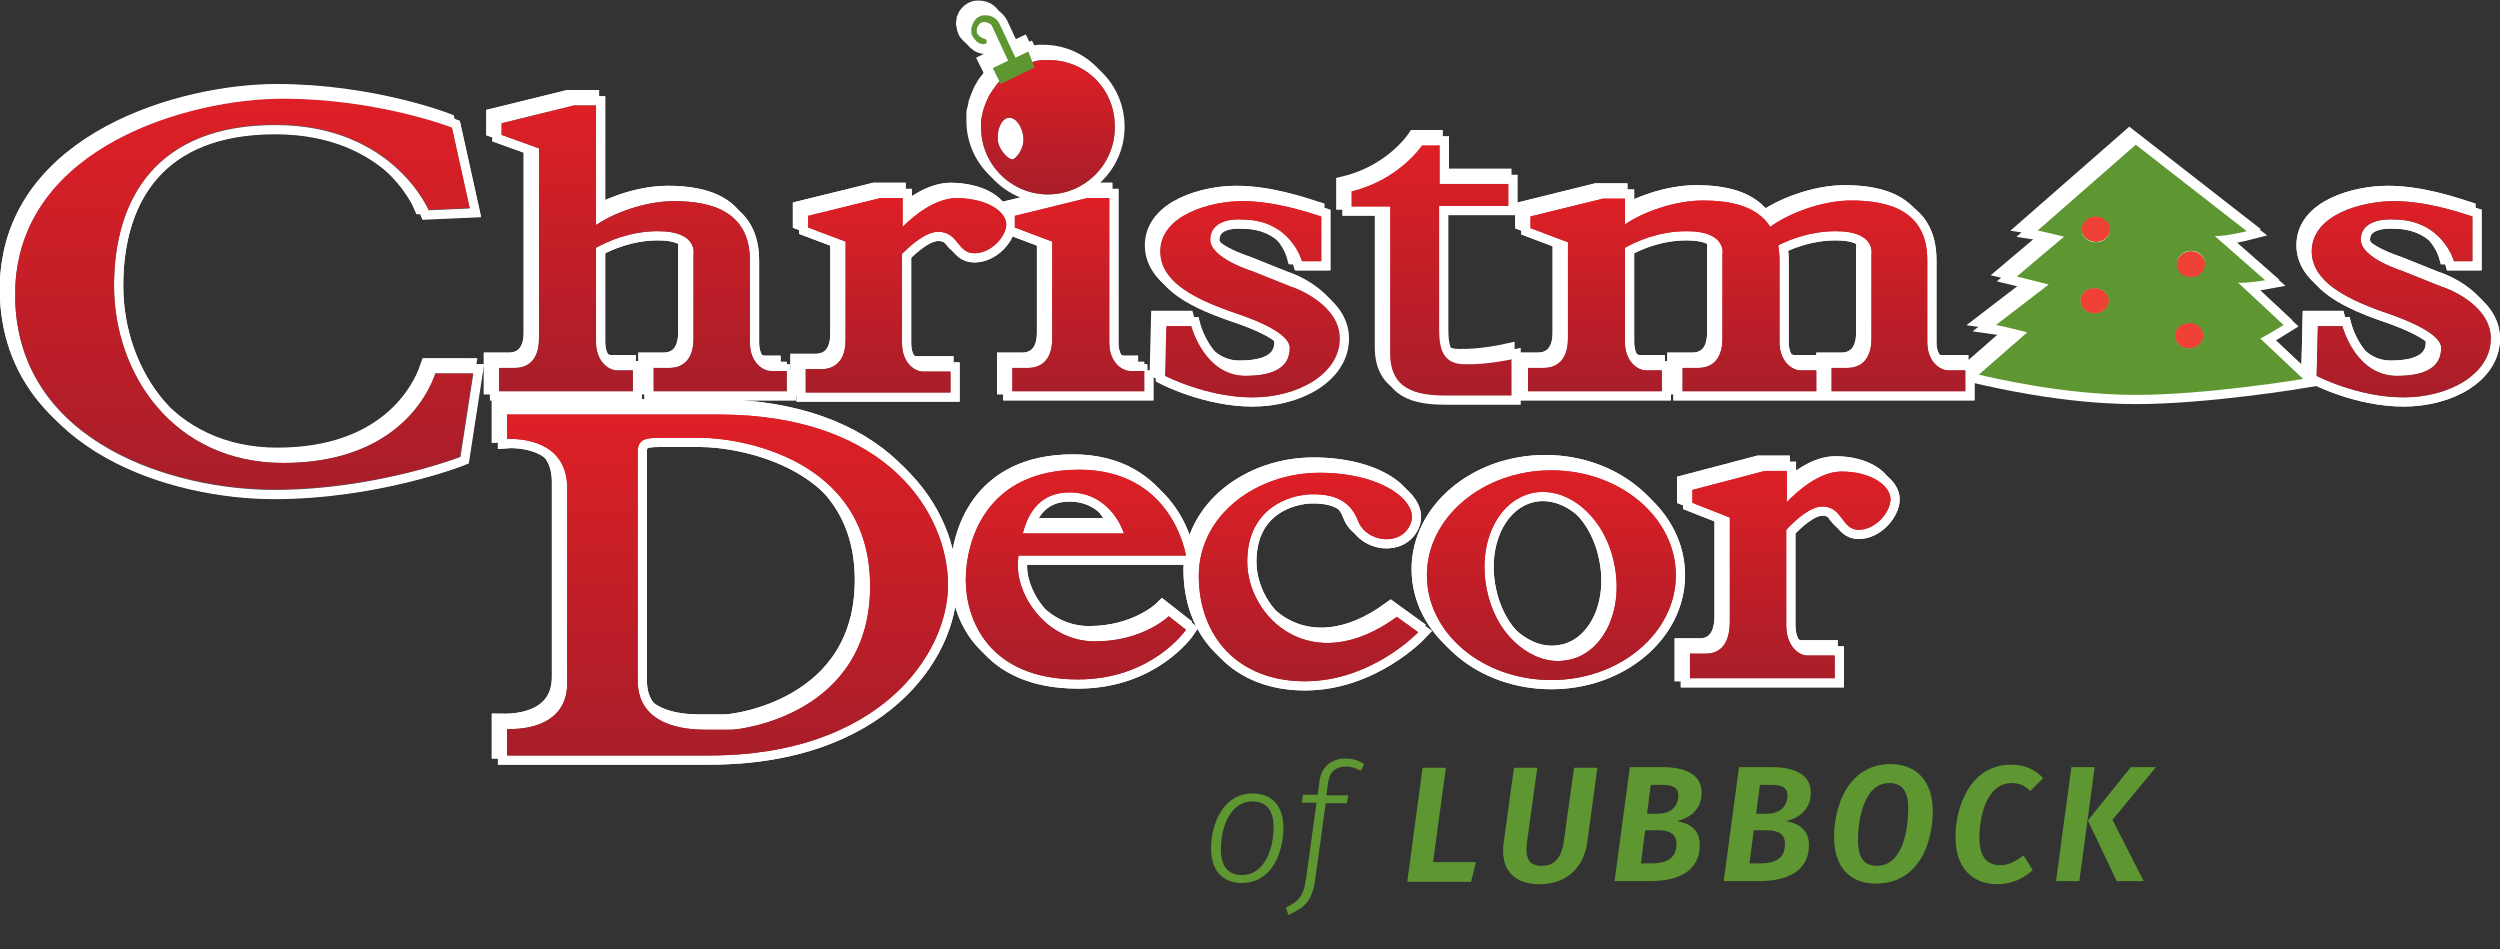 <?xml version="1.0" encoding="utf-8"?>
<!-- Generator: Adobe Illustrator 26.5.0, SVG Export Plug-In . SVG Version: 6.00 Build 0)  -->
<svg version="1.1" id="Layer_1" xmlns="http://www.w3.org/2000/svg" xmlns:xlink="http://www.w3.org/1999/xlink" x="0px" y="0px"
	 viewBox="0 0 407.7 154.8" style="enable-background:new 0 0 407.7 154.8;" xml:space="preserve">
<rect x="0" y="0" width="407.7" height="154.8" fill="#333333" stroke="none"/>
<style type="text/css">
	.st0{fill:#FFFFFF;stroke:#FFFFFF;stroke-width:3;}
	.st1{fill:#EF4135;}
	.st2{fill:#58595B;}
	.st3{fill:url(#SVGID_1_);}
	.st4{fill:url(#SVGID_00000049941171293137665720000012632199255385544126_);}
	.st5{fill:url(#SVGID_00000078754713274738973280000016917185747384151459_);}
	.st6{fill:url(#SVGID_00000075162041625646344320000005758115378799212949_);}
	.st7{fill:url(#SVGID_00000049218093301811237570000016177894660336623533_);}
	.st8{fill:url(#SVGID_00000116936751125584448560000012090068475413242772_);}
	.st9{fill:url(#SVGID_00000006667421966274073120000016332502515452350392_);}
	.st10{fill:url(#SVGID_00000005260136106540160370000016822369211446956461_);}
	.st11{fill:url(#SVGID_00000176007514735019898920000016380173750982775689_);}
	.st12{fill:url(#SVGID_00000039114392537027754760000017906621151617143482_);}
	.st13{fill:url(#SVGID_00000177471983578880495730000005785342009398413196_);}
	.st14{fill:url(#SVGID_00000042733008512302652350000000324722113612632767_);}
	.st15{fill:url(#SVGID_00000008111735218010023620000009264502341942610307_);}
	.st16{fill:url(#SVGID_00000101816188676317671210000006078189953110822288_);}
	.st17{fill:url(#SVGID_00000163030676317090946950000011056464860523758983_);}
	.st18{fill:url(#SVGID_00000062912021699125600310000012036846318103022745_);}
	.st19{fill:url(#SVGID_00000178168297312986218750000010969105654689875631_);}
	.st20{fill:url(#SVGID_00000093899878170339138020000012975188972306633392_);}
	.st21{fill:url(#SVGID_00000024695482597144826900000012289927832395757470_);}
	.st22{fill:url(#SVGID_00000029044920566641748720000005567104706838506910_);}
	.st23{fill:url(#SVGID_00000083067141591016686090000000746301025283082390_);}
	.st24{fill:url(#SVGID_00000004533217849482172360000010446965762769728703_);}
	.st25{fill:#5E9732;}
	.st26{fill:url(#SVGID_00000169517125570595909190000006667621906379520175_);}
</style>
<g>
	<g>
		<path class="st0" d="M343.9,49c0,1.1-1,2.1-2.3,2.1c-1.3,0-2.3-0.9-2.3-2.1c0-1.1,1-2,2.3-2C342.8,47,343.9,47.9,343.9,49z"/>
		<path class="st0" d="M344.1,37.4c0,1.1-1,2-2.3,2c-1.3,0-2.3-0.9-2.3-2c0-1.1,1-2.1,2.3-2.1C343.1,35.4,344.1,36.3,344.1,37.4z"/>
		<path class="st0" d="M359.3,54.7c0,1.1-1,2.1-2.3,2.1c-1.3,0-2.3-0.9-2.3-2.1c0-1.1,1-2,2.3-2C358.3,52.6,359.3,53.6,359.3,54.7z"
			/>
		<path class="st0" d="M355,43.1c0-1.1,1-2.1,2.3-2.1c1.3,0,2.3,0.9,2.3,2.1c0,1.1-1,2.1-2.3,2.1C356,45.1,355,44.2,355,43.1z"/>
		<path class="st0" d="M406.2,55.2c0,5.8-6.8,9.6-14.2,9.6c-7.5,0-14.2-3.5-14.2-3.5l0.2-8.1h4c0,0,2.1,8.1,8.9,8.1
			c6.8,0,7.2-3.1,7.2-4.6c0-1.5-2.5-3.3-7.6-5.2c-5.2-1.8-13.5-4.6-13.5-10.5c0-6,8.2-8.2,13.4-8.2c5.3,0,10.6,1.8,12.8,2.5v7.3h-3
			c0,0-1.9-6.8-9.8-6.8c0,0-5.4-0.5-5.4,3.3c0,3,6.8,5.1,6.8,5.1l6.5,2.6C398.3,46.7,406.2,49.4,406.2,55.2z"/>
		<path class="st0" d="M392,64.8c-7.5,0-14.2-3.5-14.2-3.5l0.2-8.1h4c0,0,2.1,8.1,8.9,8.1c6.8,0,7.2-3.1,7.2-4.6
			c0-1.5-2.5-3.3-7.6-5.2c-5.2-1.8-13.5-4.6-13.5-10.5c0-6,8.2-8.2,13.4-8.2c5.3,0,10.6,1.8,12.8,2.5v7.3h-3c0,0-1.9-6.8-9.8-6.8
			c0,0-5.4-0.5-5.4,3.3c0,3,6.8,5.1,6.8,5.1l6.5,2.6c0,0,7.9,2.6,7.9,8.4C406.2,61,399.4,64.8,392,64.8L392,64.8z"/>
		<path class="st0" d="M77.2,60.9l-2.1,13.6c0,0-13.8,5.4-30.4,5.4c-16.3,0-41.1-7.5-42.2-30.3v-2.9c1.1-22.8,28.4-30.5,43.6-30.5
			c15.5,0,27.6,4.7,27.6,4.7l2.9,13.1l-6.7,0.3c0,0-5.8-13.9-25-13.9S18.6,32.2,18.6,46.6c0,14.4,9.7,28.9,27.6,28.9
			c17.9,0,23.5-10.7,24.8-14.6H77.2z"/>
		<path class="st0" d="M44.7,79.8c-16.3,0-41.1-7.5-42.2-30.3v-2.9c1.1-22.8,28.4-30.5,43.6-30.5c15.5,0,27.6,4.7,27.6,4.7l2.9,13.1
			l-6.7,0.3c0,0-5.8-13.9-25-13.9S18.6,32.2,18.6,46.6c0,14.4,9.7,28.9,27.6,28.9c17.9,0,23.5-10.7,24.8-14.6h6.1l-2.1,13.6
			C75.1,74.5,61.3,79.8,44.7,79.8L44.7,79.8z"/>
		<path class="st0" d="M128.3,60.4v3.4h-21.7v-3.8h2.6c1.7,0,3.9-0.9,3.9-4.8V41.5c0,0,0.8-3.8-5.8-3.8c-4.6,0-8.3,1.7-10.1,2.7
			v15.4c0,3.2,2.1,4.6,3.4,4.6h2.6v3.4H81.4v-3.8h2.6c1.7,0,3.9-0.9,3.9-4.8v-31L81.8,22v-1.9l11.8-2.9h3.6v19.5
			c2.9-2,8.1-3.9,12.7-3.9c6,0,12.4,1.6,12.4,9.7v13.4c0,3.2,2.1,4.6,3.4,4.6H128.3z"/>
		<path class="st0" d="M128.3,60.4v3.4h-21.7v-3.8h2.6c1.7,0,3.9-0.9,3.9-4.8V41.5c0,0,0.8-3.8-5.8-3.8c-4.6,0-8.3,1.7-10.1,2.7
			v15.4c0,3.2,2.1,4.6,3.4,4.6h2.6v3.4H81.4v-3.8h2.6c1.7,0,3.9-0.9,3.9-4.8v-31L81.8,22v-1.9l11.8-2.9h3.6v19.5
			c2.9-2,8.1-3.9,12.7-3.9c6,0,12.4,1.6,12.4,9.7v13.4c0,3.2,2.1,4.6,3.4,4.6H128.3z"/>
		<path class="st0" d="M320.5,60.4v3.4h-21.8v-3.8h2.6c1.7,0,3.9-0.9,3.9-4.8V41.5c0,0,0.8-3.8-5.8-3.8c-4.1,0-7.4,1.3-9.4,2.3
			c0.1,0.7,0.2,1.5,0.2,2.4v13.4c0,3.2,2.1,4.6,3.4,4.6h2.6v3.4h-21.8v-3.8h2.6c1.7,0,3.9-0.9,3.9-4.8V41.5c0,0,0.8-3.8-5.8-3.8
			c-4.7,0-8.3,1.7-10.1,2.7v15.4c0,3.2,2.1,4.6,3.4,4.6h2.6v3.4h-21.8v-3.8h2.6c1.7,0,3.9-0.9,3.9-4.8V39.5l-6.1-2.3v-1.9l11.8-2.9
			h3.6v4.2c2.9-2,8.1-3.9,12.7-3.9c4.3,0,8.8,0.8,11,4.3c2.8-2.1,8.3-4.3,13.2-4.3c6,0,12.4,1.6,12.4,9.7v13.4
			c0,3.2,2.1,4.6,3.4,4.6H320.5z"/>
		<path class="st0" d="M320.5,60.4v3.4h-21.8v-3.8h2.6c1.7,0,3.9-0.9,3.9-4.8V41.5c0,0,0.8-3.8-5.8-3.8c-4.1,0-7.4,1.3-9.4,2.3
			c0.1,0.7,0.2,1.5,0.2,2.4v13.4c0,3.2,2.1,4.6,3.4,4.6h2.6v3.4h-21.8v-3.8h2.6c1.7,0,3.9-0.9,3.9-4.8V41.5c0,0,0.8-3.8-5.8-3.8
			c-4.7,0-8.3,1.7-10.1,2.7v15.4c0,3.2,2.1,4.6,3.4,4.6h2.6v3.4h-21.8v-3.8h2.6c1.7,0,3.9-0.9,3.9-4.8V39.5l-6.1-2.3v-1.9l11.8-2.9
			h3.6v4.2c2.9-2,8.1-3.9,12.7-3.9c4.3,0,8.8,0.8,11,4.3c2.8-2.1,8.3-4.3,13.2-4.3c6,0,12.4,1.6,12.4,9.7v13.4
			c0,3.2,2.1,4.6,3.4,4.6H320.5z"/>
		<path class="st0" d="M186.6,60.4v3.4h-21.5v-3.8h2.6c1.7,0,3.9-0.9,3.9-4.8V39.4l-6.1-2.3v-1.9l11.8-2.9h3.6v23.6
			c0,3.2,2.1,4.6,3.4,4.6H186.6z"/>
		<path class="st0" d="M186.6,60.4v3.4h-21.5v-3.8h2.6c1.7,0,3.9-0.9,3.9-4.8V39.4l-6.1-2.3v-1.9l11.8-2.9h3.6v23.6
			c0,3.2,2.1,4.6,3.4,4.6H186.6z"/>
		<path class="st0" d="M164.1,36.6c0,1.9-2.4,4.7-5.2,4.7c-2.8,0-2.6-3.5-5.9-3.5c-2,0-4.4,2.1-5.9,3.6v14.6c0,3.2,2.1,4.6,3.4,4.6
			h4.5v3.4h-23.6v-3.8h2.6c1.7,0,3.9-0.9,3.9-4.8V39.4l-6.1-2.3v-1.9l11.8-2.9h3.6V37c1.7-1.7,5.2-4.7,8.9-4.7
			C161.2,32.4,164.1,34.6,164.1,36.6z"/>
		<path class="st0" d="M164.1,36.6c0,1.9-2.4,4.7-5.2,4.7c-2.8,0-2.6-3.5-5.9-3.5c-2,0-4.4,2.1-5.9,3.6v14.6c0,3.2,2.1,4.6,3.4,4.6
			h4.5v3.4h-23.6v-3.8h2.6c1.7,0,3.9-0.9,3.9-4.8V39.4l-6.1-2.3v-1.9l11.8-2.9h3.6V37c1.7-1.7,5.2-4.7,8.9-4.7
			C161.2,32.4,164.1,34.6,164.1,36.6z"/>
		<path class="st0" d="M218.5,55.2c0,5.8-6.8,9.6-14.2,9.6c-7.5,0-14.2-3.5-14.2-3.5l0.2-8.1h4c0,0,2.1,8.1,8.9,8.1
			c6.8,0,7.2-3.1,7.2-4.6c0-1.5-2.5-3.3-7.6-5.2c-5.2-1.8-13.5-4.6-13.5-10.5c0-6,8.2-8.2,13.4-8.2c5.3,0,10.6,1.8,12.8,2.5v7.3h-3
			c0,0-1.8-6.8-9.8-6.8c0,0-5.3-0.5-5.3,3.3c0,3,6.8,5.1,6.8,5.1l6.5,2.6C210.6,46.7,218.5,49.4,218.5,55.2z"/>
		<path class="st0" d="M189.2,41c0,6,8.3,8.7,13.5,10.5c5.2,1.8,7.6,3.7,7.6,5.2c0,1.5-0.4,4.6-7.2,4.6c-6.8,0-8.9-8.1-8.9-8.1h-4
			l-0.2,8.1c0,0,6.8,3.5,14.2,3.5c7.4,0,14.2-3.9,14.2-9.6c0-5.8-7.9-8.4-7.9-8.4l-6.5-2.6c0,0-6.8-2.1-6.8-5.1
			c0-3.9,5.3-3.3,5.3-3.3c8,0,9.8,6.8,9.8,6.8h3v-7.3c-2.2-0.7-7.5-2.5-12.8-2.5C197.4,32.8,189.2,35.1,189.2,41L189.2,41z"/>
		<path class="st0" d="M246.5,58.6v5.9h-10.8c-4.8,0-9-1-9-6.9V33.7h-6.3v-2.5c7.8-1.9,11.5-7.5,11.5-7.5h2.9v6.3H246v3.6h-11.3
			v20.1c0,3.2,0.6,5.7,4.2,5.7C242.5,59.5,246.5,58.6,246.5,58.6z"/>
		<path class="st0" d="M308.3,81.4c0,2.1-2.4,5-5.2,5c-2.8,0-2.6-3.8-5.9-3.8c-2,0-4.4,2.2-5.9,3.8V102c0,3.4,2.1,4.9,3.4,4.9h4.5
			v3.7h-23.6v-4h2.6c1.7,0,3.9-0.9,3.9-5.2v-17l-6.1-2.4v-2.1l11.8-3.1h3.6v5.1c1.7-1.8,5.3-5,8.9-5
			C305.3,76.9,308.3,79.3,308.3,81.4z"/>
		<path class="st0" d="M308.3,81.4c0,2.1-2.4,5-5.2,5c-2.8,0-2.6-3.8-5.9-3.8c-2,0-4.4,2.2-5.9,3.8V102c0,3.4,2.1,4.9,3.4,4.9h4.5
			v3.7h-23.6v-4h2.6c1.7,0,3.9-0.9,3.9-5.2v-17l-6.1-2.4v-2.1l11.8-3.1h3.6v5.1c1.7-1.8,5.3-5,8.9-5
			C305.3,76.9,308.3,79.3,308.3,81.4z"/>
		<path class="st0" d="M117.1,67.6H82.7v4c0,0,9.8-0.8,9.8,8v31.8c0,5.7-4.7,7.6-9.8,7.5v4.3h33c27.7,0,38.9-16.5,38.9-27.8
			C154.6,84,145,67.6,117.1,67.6z M119.3,119h-4.4c-3.1,0-10.9-0.6-10.9-8V73.6c0-2.1,1.6-2.2,3.6-2.2h6.7c6.1,0,27.6,3.2,27.6,24.2
			C141.9,116.5,120.8,119,119.3,119z"/>
		<path class="st0" d="M117.1,67.6H82.7v4c0,0,9.8-0.8,9.8,8v31.8c0,5.7-4.7,7.6-9.8,7.5v4.3h33c27.7,0,38.9-16.5,38.9-27.8
			C154.6,84,145,67.6,117.1,67.6z M119.3,119h-4.4c-3.1,0-10.9-0.6-10.9-8V73.6c0-2.1,1.6-2.2,3.6-2.2h6.7c6.1,0,27.6,3.2,27.6,24.2
			C141.9,116.5,120.8,119,119.3,119z"/>
		<path class="st0" d="M190.6,100.5c0,0-4.2,4.1-12,4.1c-7.8,0-12.6-7.2-12.6-12.2c0-0.6,0-1.2,0.1-1.8h27.3c0,0-2.1-14-17.4-14
			c-15.3,0-18.5,11.7-18.5,18c0,6.3,3.6,16.2,18.3,16.2c12.1,0,17.6-8.1,17.6-8.1L190.6,100.5z M174.4,80.3c6.9,0,8.9,6.7,8.9,6.7
			h-16.5C167.7,83.4,169.8,80.3,174.4,80.3z"/>
		<path class="st0" d="M190.6,100.5c0,0-4.2,4.1-12,4.1c-7.8,0-12.6-7.2-12.6-12.2c0-0.6,0-1.2,0.1-1.8h27.3c0,0-2.1-14-17.4-14
			c-15.3,0-18.5,11.7-18.5,18c0,6.3,3.6,16.2,18.3,16.2c12.1,0,17.6-8.1,17.6-8.1L190.6,100.5z M174.4,80.3c6.9,0,8.9,6.7,8.9,6.7
			h-16.5C167.7,83.4,169.8,80.3,174.4,80.3z"/>
		<path class="st0" d="M231.3,103.1c0,0-7.6,8-18.5,8c-10.9,0-17.3-7.3-17.3-17.2s9.4-16.8,19.7-16.8c10.3,0,16.4,4.8,14.8,8.4
			c-1.6,3.7-7.2,2.9-8.5-0.5c-1.3-3.4-3.9-4.4-7.4-4.4c-3.6,0-10.7,2.1-10.7,11c0,9,10.4,19.2,24.4,9L231.3,103.1z"/>
		<path class="st0" d="M212.8,111.1c-10.9,0-17.3-7.3-17.3-17.2s9.4-16.8,19.7-16.8c10.3,0,16.4,4.8,14.8,8.4
			c-1.6,3.7-7.2,2.9-8.5-0.5c-1.3-3.4-3.9-4.4-7.4-4.4c-3.6,0-10.7,2.1-10.7,11c0,9,10.4,19.2,24.4,9l3.4,2.5
			C231.3,103.1,223.7,111.1,212.8,111.1L212.8,111.1z"/>
		<path class="st0" d="M253,76.7c-11.2,0-20.3,7.7-20.3,17.1c0,9.5,9.1,17.1,20.3,17.1c11.2,0,20.3-7.7,20.3-17.1
			C273.3,84.4,264.2,76.7,253,76.7z M255.9,107.6c-0.6,0.1-1.2,0.2-1.8,0.2c-2.6,0-5.1-1.2-7.2-3.2c-2.1-2-3.7-4.9-4.4-8.3
			c-1.6-7.5,1.6-14.6,7.4-15.9c5.7-1.2,11.7,3.8,13.3,11.3C264.9,99.3,261.6,106.4,255.9,107.6z"/>
		<path class="st0" d="M253,76.7c-11.2,0-20.3,7.7-20.3,17.1c0,9.5,9.1,17.1,20.3,17.1c11.2,0,20.3-7.7,20.3-17.1
			C273.3,84.4,264.2,76.7,253,76.7z M255.9,107.6c-0.6,0.1-1.2,0.2-1.8,0.2c-2.6,0-5.1-1.2-7.2-3.2c-2.1-2-3.7-4.9-4.4-8.3
			c-1.6-7.5,1.6-14.6,7.4-15.9c5.7-1.2,11.7,3.8,13.3,11.3C264.9,99.3,261.6,106.4,255.9,107.6z"/>
		<path class="st0" d="M368.6,55.2c1.1-0.5,3.8-2.2,3.8-2.2l-7.4-6.9c1.7,0.1,4.4-0.4,4.4-0.4l-8.2-7.2c2.1,0,5.2-0.8,5.2-0.8
			l-18.1-14.1l-16,14c0.7,0.1,4.3,1,4.3,1l-7.7,6.5c1.3,0.3,5.2,1.3,5.2,1.3l-8.6,6.6c0.8,0.1,5.1,1.2,5.1,1.2l-7.9,6.9
			c2.2,0.5,13.9,3.3,25.6,3.3c11.7,0,27.3-2.6,27.3-2.6L368.6,55.2z M341.6,51.1c-1.3,0-2.3-0.9-2.3-2.1c0-1.1,1-2,2.3-2
			c1.3,0,2.3,0.9,2.3,2C343.9,50.2,342.8,51.1,341.6,51.1z M341.8,39.5c-1.3,0-2.3-0.9-2.3-2c0-1.1,1-2.1,2.3-2.1
			c1.3,0,2.3,0.9,2.3,2.1C344.1,38.6,343.1,39.5,341.8,39.5z M357,56.8c-1.3,0-2.3-0.9-2.3-2.1c0-1.1,1-2,2.3-2c1.3,0,2.3,0.9,2.3,2
			C359.3,55.8,358.3,56.8,357,56.8z M357.3,45.1c-1.3,0-2.3-0.9-2.3-2.1c0-1.1,1-2.1,2.3-2.1c1.3,0,2.3,0.9,2.3,2.1
			C359.6,44.2,358.6,45.1,357.3,45.1z"/>
		<path class="st0" d="M343.9,49c0,1.1-1,2.1-2.3,2.1c-1.3,0-2.3-0.9-2.3-2.1c0-1.1,1-2,2.3-2C342.8,47,343.9,47.9,343.9,49z"/>
		<path class="st0" d="M344.1,37.4c0,1.1-1,2-2.3,2c-1.3,0-2.3-0.9-2.3-2c0-1.1,1-2.1,2.3-2.1C343.1,35.4,344.1,36.3,344.1,37.4z"/>
		<path class="st0" d="M359.3,54.7c0,1.1-1,2.1-2.3,2.1c-1.3,0-2.3-0.9-2.3-2.1c0-1.1,1-2,2.3-2C358.3,52.6,359.3,53.6,359.3,54.7z"
			/>
		<path class="st0" d="M355,43.1c0-1.1,1-2.1,2.3-2.1c1.3,0,2.3,0.9,2.3,2.1c0,1.1-1,2.1-2.3,2.1C356,45.1,355,44.2,355,43.1z"/>
		<g>
			<path class="st0" d="M344.1,37.4c0,1.1-1,2-2.3,2c-1.3,0-2.3-0.9-2.3-2c0-1.1,1-2.1,2.3-2.1C343.1,35.4,344.1,36.3,344.1,37.4z"
				/>
			<path class="st0" d="M343.9,49c0,1.1-1,2.1-2.3,2.1c-1.3,0-2.3-0.9-2.3-2.1c0-1.1,1-2,2.3-2C342.8,47,343.9,47.9,343.9,49z"/>
			<path class="st0" d="M359.6,43.1c0,1.1-1,2.1-2.3,2.1c-1.3,0-2.3-0.9-2.3-2.1c0-1.1,1-2.1,2.3-2.1C358.6,41,359.6,42,359.6,43.1z
				"/>
			<path class="st0" d="M359.3,54.7c0,1.1-1,2.1-2.3,2.1c-1.3,0-2.3-0.9-2.3-2.1c0-1.1,1-2,2.3-2C358.3,52.6,359.3,53.6,359.3,54.7z
				"/>
		</g>
		<path class="st0" d="M168.5,10.1C168.5,10.1,168.4,10.1,168.5,10.1c-0.2,0.1-0.5,0.1-0.7,0.2l-0.2,0.1c-0.2,0.1-0.4,0.1-0.6,0.2
			c-0.2,0.1-0.4,0.2-0.6,0.3c-0.2,0.1-0.4,0.2-0.6,0.3c-0.3,0.2-0.6,0.4-0.9,0.5c-0.2,0.2-0.4,0.3-0.6,0.5c-0.1,0.1-0.2,0.2-0.3,0.2
			c-0.1,0.1-0.2,0.2-0.3,0.3c-0.2,0.2-0.3,0.3-0.5,0.5l0.3,0.7l5.5-2.7L168.5,10.1z"/>
		<path class="st0" d="M168.5,10.1C168.5,10.1,168.4,10.1,168.5,10.1c-0.2,0.1-0.5,0.1-0.7,0.2l-0.2,0.1c-0.2,0.1-0.4,0.1-0.6,0.2
			c-0.2,0.1-0.4,0.2-0.6,0.3c-0.2,0.1-0.4,0.2-0.6,0.3c-0.3,0.2-0.6,0.4-0.9,0.5c-0.2,0.2-0.4,0.3-0.6,0.5c-0.1,0.1-0.2,0.2-0.3,0.2
			c-0.1,0.1-0.2,0.2-0.3,0.3c-0.2,0.2-0.3,0.3-0.5,0.5l0.3,0.7l5.5-2.7L168.5,10.1z"/>
		<path class="st0" d="M181.9,20.7c0,6-4.9,10.9-10.9,10.9c-6,0-10.9-4.9-10.9-10.9c0-0.2,0-0.5,0-0.7c0-0.2,0-0.3,0-0.5
			c0-0.2,0-0.4,0.1-0.5c0-0.1,0-0.2,0.1-0.4c0-0.2,0.1-0.4,0.1-0.6c0-0.1,0-0.2,0.1-0.3c0.3-1,0.7-1.9,1.2-2.7
			c0.2-0.3,0.3-0.5,0.5-0.7c0.1-0.1,0.2-0.3,0.3-0.4c0.1-0.1,0.2-0.3,0.3-0.4c0.1-0.1,0.2-0.3,0.4-0.4l0.3,0.7l5.5-2.7l-0.5-1
			c0.6-0.1,1.2-0.2,1.9-0.3c0.2,0,0.4,0,0.7,0C177.1,9.8,181.9,14.6,181.9,20.7z"/>
		<path class="st0" d="M169,11.1l-5.5,2.7l-0.3-0.7l-1-2l2.5-1.2l-2.6-5.6C162,4.2,162,4.1,161.9,4c-0.3-0.3-0.6-0.4-1-0.4
			c-0.2,0-0.4,0-0.6,0.1c-0.1,0-0.2,0.1-0.3,0.2c0,0,0,0,0,0c-0.1,0-0.1,0.1-0.1,0.2c-0.2,0.2-0.3,0.5-0.3,0.8c0,0.1,0,0.2,0,0.3
			c0,0.1,0.1,0.2,0.1,0.3c0.2,0.4,0.6,0.7,1.1,0.8c0.2,0,0.4,0.2,0.4,0.5c0,0,0,0.1,0,0.1v0c0,0,0,0,0,0.1c0,0,0,0.1-0.1,0.1
			c-0.1,0.2-0.3,0.3-0.5,0.2c-0.4,0-0.9-0.2-1.2-0.5c-0.2-0.1-0.3-0.3-0.5-0.5c-0.1-0.1-0.2-0.2-0.2-0.3c-0.1-0.2-0.2-0.5-0.2-0.7
			c0-0.1-0.1-0.3-0.1-0.4c0-0.3,0.1-0.5,0.1-0.8c0.2-0.6,0.6-1,1.1-1.3c0.2-0.1,0.5-0.2,0.7-0.2c0.1,0,0.2,0,0.4,0
			c0.9,0,1.7,0.5,2.2,1.4l2.6,5.6l2.1-1l0.8,1.6L169,11.1z"/>
	</g>
	<g>
		<path class="st0" d="M342.9,48c0,1.1-1,2.1-2.3,2.1c-1.3,0-2.3-0.9-2.3-2.1c0-1.1,1-2,2.3-2C341.8,46,342.9,46.9,342.9,48z"/>
		<path class="st0" d="M343.1,36.4c0,1.1-1,2-2.3,2c-1.3,0-2.3-0.9-2.3-2c0-1.1,1-2.1,2.3-2.1C342.1,34.4,343.1,35.3,343.1,36.4z"/>
		<path class="st0" d="M358.3,53.7c0,1.1-1,2.1-2.3,2.1c-1.3,0-2.3-0.9-2.3-2.1c0-1.1,1-2,2.3-2C357.3,51.6,358.3,52.6,358.3,53.7z"
			/>
		<path class="st0" d="M354,42.1c0-1.1,1-2.1,2.3-2.1c1.3,0,2.3,0.9,2.3,2.1c0,1.1-1,2.1-2.3,2.1C355,44.1,354,43.2,354,42.1z"/>
		<path class="st0" d="M405.2,54.2c0,5.8-6.8,9.6-14.2,9.6c-7.5,0-14.2-3.5-14.2-3.5l0.2-8.1h4c0,0,2.1,8.1,8.9,8.1
			c6.8,0,7.2-3.1,7.2-4.6c0-1.5-2.5-3.3-7.6-5.2c-5.2-1.8-13.5-4.6-13.5-10.5c0-6,8.2-8.2,13.4-8.2c5.3,0,10.6,1.8,12.8,2.5v7.3h-3
			c0,0-1.9-6.8-9.8-6.8c0,0-5.4-0.5-5.4,3.3c0,3,6.8,5.1,6.8,5.1l6.5,2.6C397.3,45.7,405.2,48.4,405.2,54.2z"/>
		<path class="st0" d="M391,63.8c-7.5,0-14.2-3.5-14.2-3.5l0.2-8.1h4c0,0,2.1,8.1,8.9,8.1c6.8,0,7.2-3.1,7.2-4.6
			c0-1.5-2.5-3.3-7.6-5.2c-5.2-1.8-13.5-4.6-13.5-10.5c0-6,8.2-8.2,13.4-8.2c5.3,0,10.6,1.8,12.8,2.5v7.3h-3c0,0-1.9-6.8-9.8-6.8
			c0,0-5.4-0.5-5.4,3.3c0,3,6.8,5.1,6.8,5.1l6.5,2.6c0,0,7.9,2.6,7.9,8.4C405.2,60,398.4,63.8,391,63.8L391,63.8z"/>
		<path class="st0" d="M76.2,59.9l-2.1,13.6c0,0-13.8,5.4-30.4,5.4c-16.3,0-41.1-7.5-42.2-30.2v-2.9c1.1-22.8,28.4-30.5,43.6-30.5
			c15.5,0,27.6,4.7,27.6,4.7l2.9,13.1l-6.7,0.3c0,0-5.8-13.9-25-13.9c-19.2,0-26.3,11.8-26.3,26.2c0,14.4,9.7,28.9,27.6,28.9
			c17.9,0,23.5-10.7,24.8-14.6H76.2z"/>
		<path class="st0" d="M43.7,78.8c-16.3,0-41.1-7.5-42.2-30.2v-2.9c1.1-22.8,28.4-30.5,43.6-30.5c15.5,0,27.6,4.7,27.6,4.7l2.9,13.1
			l-6.7,0.3c0,0-5.8-13.9-25-13.9c-19.2,0-26.3,11.8-26.3,26.2c0,14.4,9.7,28.9,27.6,28.9c17.9,0,23.5-10.7,24.8-14.6h6.1l-2.1,13.6
			C74.1,73.5,60.3,78.8,43.7,78.8L43.7,78.8z"/>
		<path class="st0" d="M127.3,59.4v3.4h-21.7v-3.8h2.6c1.7,0,3.9-0.9,3.9-4.8V40.5c0,0,0.8-3.8-5.8-3.8c-4.6,0-8.3,1.7-10.1,2.7
			v15.4c0,3.2,2.1,4.6,3.4,4.6h2.6v3.4H80.4v-3.8h2.6c1.7,0,3.9-0.9,3.9-4.8v-31L80.8,21v-1.9l11.8-2.9h3.6v19.5
			c2.9-2,8.1-3.9,12.7-3.9c6,0,12.4,1.6,12.4,9.7v13.4c0,3.2,2.1,4.6,3.4,4.6H127.3z"/>
		<path class="st0" d="M127.3,59.4v3.4h-21.7v-3.8h2.6c1.7,0,3.9-0.9,3.9-4.8V40.5c0,0,0.8-3.8-5.8-3.8c-4.6,0-8.3,1.7-10.1,2.7
			v15.4c0,3.2,2.1,4.6,3.4,4.6h2.6v3.4H80.4v-3.8h2.6c1.7,0,3.9-0.9,3.9-4.8v-31L80.8,21v-1.9l11.8-2.9h3.6v19.5
			c2.9-2,8.1-3.9,12.7-3.9c6,0,12.4,1.6,12.4,9.7v13.4c0,3.2,2.1,4.6,3.4,4.6H127.3z"/>
		<path class="st0" d="M319.5,59.4v3.4h-21.8v-3.8h2.6c1.7,0,3.9-0.9,3.9-4.8V40.5c0,0,0.8-3.8-5.8-3.8c-4.1,0-7.4,1.3-9.4,2.3
			c0.1,0.7,0.2,1.5,0.2,2.4v13.4c0,3.2,2.1,4.6,3.4,4.6h2.6v3.4h-21.8v-3.8h2.6c1.7,0,3.9-0.9,3.9-4.8V40.5c0,0,0.8-3.8-5.8-3.8
			c-4.7,0-8.3,1.7-10.1,2.7v15.4c0,3.2,2.1,4.6,3.4,4.6h2.6v3.4h-21.8v-3.8h2.6c1.7,0,3.9-0.9,3.9-4.8V38.5l-6.1-2.3v-1.9l11.7-2.9
			h3.6v4.2c2.9-2,8.1-3.9,12.7-3.9c4.3,0,8.8,0.8,11,4.3c2.8-2.1,8.3-4.3,13.2-4.3c6,0,12.4,1.6,12.4,9.7v13.4
			c0,3.2,2.1,4.6,3.4,4.6H319.5z"/>
		<path class="st0" d="M319.5,59.4v3.4h-21.8v-3.8h2.6c1.7,0,3.9-0.9,3.9-4.8V40.5c0,0,0.8-3.8-5.8-3.8c-4.1,0-7.4,1.3-9.4,2.3
			c0.1,0.7,0.2,1.5,0.2,2.4v13.4c0,3.2,2.1,4.6,3.4,4.6h2.6v3.4h-21.8v-3.8h2.6c1.7,0,3.9-0.9,3.9-4.8V40.5c0,0,0.8-3.8-5.8-3.8
			c-4.7,0-8.3,1.7-10.1,2.7v15.4c0,3.2,2.1,4.6,3.4,4.6h2.6v3.4h-21.8v-3.8h2.6c1.7,0,3.9-0.9,3.9-4.8V38.5l-6.1-2.3v-1.9l11.7-2.9
			h3.6v4.2c2.9-2,8.1-3.9,12.7-3.9c4.3,0,8.8,0.8,11,4.3c2.8-2.1,8.3-4.3,13.2-4.3c6,0,12.4,1.6,12.4,9.7v13.4
			c0,3.2,2.1,4.6,3.4,4.6H319.5z"/>
		<path class="st0" d="M185.6,59.4v3.4h-21.5v-3.8h2.6c1.7,0,3.9-0.9,3.9-4.8V38.4l-6.1-2.3v-1.9l11.8-2.9h3.6v23.6
			c0,3.2,2.1,4.6,3.4,4.6H185.6z"/>
		<path class="st0" d="M185.6,59.4v3.4h-21.5v-3.8h2.6c1.7,0,3.9-0.9,3.9-4.8V38.4l-6.1-2.3v-1.9l11.8-2.9h3.6v23.6
			c0,3.2,2.1,4.6,3.4,4.6H185.6z"/>
		<path class="st0" d="M163.1,35.6c0,1.9-2.4,4.7-5.2,4.7c-2.8,0-2.6-3.5-5.9-3.5c-2,0-4.4,2.1-5.9,3.6v14.6c0,3.2,2.1,4.6,3.4,4.6
			h4.5v3.4h-23.6v-3.8h2.6c1.7,0,3.9-0.9,3.9-4.8V38.4l-6.1-2.3v-1.9l11.8-2.9h3.6V36c1.7-1.7,5.2-4.7,8.9-4.7
			C160.2,31.4,163.1,33.6,163.1,35.6z"/>
		<path class="st0" d="M163.1,35.6c0,1.9-2.4,4.7-5.2,4.7c-2.8,0-2.6-3.5-5.9-3.5c-2,0-4.4,2.1-5.9,3.6v14.6c0,3.2,2.1,4.6,3.4,4.6
			h4.5v3.4h-23.6v-3.8h2.6c1.7,0,3.9-0.9,3.9-4.8V38.4l-6.1-2.3v-1.9l11.8-2.9h3.6V36c1.7-1.7,5.2-4.7,8.9-4.7
			C160.2,31.4,163.1,33.6,163.1,35.6z"/>
		<path class="st0" d="M217.5,54.2c0,5.8-6.8,9.6-14.2,9.6c-7.5,0-14.2-3.5-14.2-3.5l0.2-8.1h4c0,0,2.1,8.1,8.9,8.1
			c6.8,0,7.2-3.1,7.2-4.6c0-1.5-2.5-3.3-7.6-5.2c-5.2-1.8-13.5-4.6-13.5-10.5c0-6,8.2-8.2,13.4-8.2c5.3,0,10.6,1.8,12.8,2.5v7.3h-3
			c0,0-1.8-6.8-9.8-6.8c0,0-5.3-0.5-5.3,3.3c0,3,6.8,5.1,6.8,5.1l6.5,2.6C209.6,45.7,217.5,48.4,217.5,54.2z"/>
		<path class="st0" d="M188.2,40c0,6,8.3,8.7,13.5,10.5c5.2,1.8,7.6,3.7,7.6,5.2c0,1.5-0.4,4.6-7.2,4.6c-6.8,0-8.9-8.1-8.9-8.1h-4
			l-0.2,8.1c0,0,6.8,3.5,14.2,3.5c7.4,0,14.2-3.9,14.2-9.6c0-5.8-7.9-8.4-7.9-8.4l-6.5-2.6c0,0-6.8-2.1-6.8-5.1
			c0-3.9,5.3-3.3,5.3-3.3c8,0,9.8,6.8,9.8,6.8h3v-7.3c-2.2-0.7-7.5-2.5-12.8-2.5C196.4,31.8,188.2,34.1,188.2,40L188.2,40z"/>
		<path class="st0" d="M245.5,57.6v5.9h-10.8c-4.8,0-9-1-9-6.9V32.7h-6.3v-2.5c7.8-1.9,11.5-7.5,11.5-7.5h2.9v6.3H245v3.6h-11.3
			v20.1c0,3.2,0.6,5.7,4.2,5.7C241.5,58.5,245.5,57.6,245.5,57.6z"/>
		<path class="st0" d="M307.3,80.4c0,2.1-2.4,5-5.2,5c-2.8,0-2.6-3.8-5.9-3.8c-2,0-4.4,2.2-5.9,3.8V101c0,3.4,2.1,4.9,3.4,4.9h4.5
			v3.7h-23.6v-4h2.6c1.7,0,3.9-0.9,3.9-5.2v-17l-6.1-2.4v-2.1l11.8-3.1h3.6v5.1c1.7-1.8,5.3-5,8.9-5
			C304.3,75.9,307.3,78.3,307.3,80.4z"/>
		<path class="st0" d="M307.3,80.4c0,2.1-2.4,5-5.2,5c-2.8,0-2.6-3.8-5.9-3.8c-2,0-4.4,2.2-5.9,3.8V101c0,3.4,2.1,4.9,3.4,4.9h4.5
			v3.7h-23.6v-4h2.6c1.7,0,3.9-0.9,3.9-5.2v-17l-6.1-2.4v-2.1l11.8-3.1h3.6v5.1c1.7-1.8,5.3-5,8.9-5
			C304.3,75.9,307.3,78.3,307.3,80.4z"/>
		<path class="st0" d="M116.1,66.6H81.7v4c0,0,9.8-0.8,9.8,8v31.8c0,5.7-4.7,7.6-9.8,7.5v4.3h33c27.7,0,38.9-16.5,38.9-27.8
			C153.6,83,144,66.6,116.1,66.6z M118.3,118h-4.4c-3.1,0-10.9-0.6-10.9-8V72.6c0-2.1,1.6-2.2,3.6-2.2h6.7c6.1,0,27.6,3.2,27.6,24.2
			C140.9,115.5,119.8,118,118.3,118z"/>
		<path class="st0" d="M116.1,66.6H81.7v4c0,0,9.8-0.8,9.8,8v31.8c0,5.7-4.7,7.6-9.8,7.5v4.3h33c27.7,0,38.9-16.5,38.9-27.8
			C153.6,83,144,66.6,116.1,66.6z M118.3,118h-4.4c-3.1,0-10.9-0.6-10.9-8V72.6c0-2.1,1.6-2.2,3.6-2.2h6.7c6.1,0,27.6,3.2,27.6,24.2
			C140.9,115.5,119.8,118,118.3,118z"/>
		<path class="st0" d="M189.6,99.5c0,0-4.2,4.1-12,4.1c-7.8,0-12.6-7.2-12.6-12.2c0-0.6,0-1.2,0.1-1.8h27.3c0,0-2.1-14-17.4-14
			s-18.5,11.7-18.5,18c0,6.3,3.6,16.2,18.3,16.2c12.1,0,17.6-8.1,17.6-8.1L189.6,99.5z M173.4,79.3c6.9,0,8.9,6.7,8.9,6.7h-16.5
			C166.7,82.4,168.8,79.3,173.4,79.3z"/>
		<path class="st0" d="M189.6,99.5c0,0-4.2,4.1-12,4.1c-7.8,0-12.6-7.2-12.6-12.2c0-0.6,0-1.2,0.1-1.8h27.3c0,0-2.1-14-17.4-14
			s-18.5,11.7-18.5,18c0,6.3,3.6,16.2,18.3,16.2c12.1,0,17.6-8.1,17.6-8.1L189.6,99.5z M173.4,79.3c6.9,0,8.9,6.7,8.9,6.7h-16.5
			C166.7,82.4,168.8,79.3,173.4,79.3z"/>
		<path class="st0" d="M230.3,102.1c0,0-7.6,8-18.5,8c-10.9,0-17.3-7.3-17.3-17.2c0-9.9,9.4-16.8,19.7-16.8
			c10.3,0,16.4,4.8,14.8,8.4c-1.6,3.7-7.2,2.9-8.5-0.5c-1.3-3.4-3.9-4.4-7.4-4.4c-3.6,0-10.7,2.1-10.7,11c0,9,10.4,19.2,24.4,9
			L230.3,102.1z"/>
		<path class="st0" d="M211.8,110.1c-10.9,0-17.3-7.3-17.3-17.2c0-9.9,9.4-16.8,19.7-16.8c10.3,0,16.4,4.8,14.8,8.4
			c-1.6,3.7-7.2,2.9-8.5-0.5c-1.3-3.4-3.9-4.4-7.4-4.4c-3.6,0-10.7,2.1-10.7,11c0,9,10.4,19.2,24.4,9l3.4,2.5
			C230.3,102.1,222.7,110.1,211.8,110.1L211.8,110.1z"/>
		<path class="st0" d="M252,75.7c-11.2,0-20.3,7.7-20.3,17.1c0,9.5,9.1,17.1,20.3,17.1c11.2,0,20.3-7.7,20.3-17.1
			C272.3,83.4,263.2,75.7,252,75.7z M254.9,106.6c-0.6,0.1-1.2,0.2-1.8,0.2c-2.6,0-5.1-1.2-7.2-3.2c-2.1-2-3.7-4.9-4.4-8.3
			c-1.6-7.5,1.6-14.6,7.4-15.9c5.7-1.2,11.7,3.8,13.3,11.3C263.9,98.3,260.6,105.4,254.9,106.6z"/>
		<path class="st0" d="M252,75.7c-11.2,0-20.3,7.7-20.3,17.1c0,9.5,9.1,17.1,20.3,17.1c11.2,0,20.3-7.7,20.3-17.1
			C272.3,83.4,263.2,75.7,252,75.7z M254.9,106.6c-0.6,0.1-1.2,0.2-1.8,0.2c-2.6,0-5.1-1.2-7.2-3.2c-2.1-2-3.7-4.9-4.4-8.3
			c-1.6-7.5,1.6-14.6,7.4-15.9c5.7-1.2,11.7,3.8,13.3,11.3C263.9,98.3,260.6,105.4,254.9,106.6z"/>
		<path class="st0" d="M367.6,54.2c1.1-0.5,3.8-2.2,3.8-2.2l-7.4-6.9c1.7,0.1,4.4-0.4,4.4-0.4l-8.2-7.2c2.1,0,5.2-0.8,5.2-0.8
			l-18.1-14.1l-16,14c0.7,0.1,4.3,1,4.3,1l-7.7,6.5c1.3,0.3,5.2,1.3,5.2,1.3l-8.6,6.6c0.8,0.1,5.1,1.2,5.1,1.2l-7.9,6.9
			c2.2,0.5,13.9,3.3,25.6,3.3c11.7,0,27.3-2.6,27.3-2.6L367.6,54.2z M340.6,50.1c-1.3,0-2.3-0.9-2.3-2.1c0-1.1,1-2,2.3-2
			c1.3,0,2.3,0.9,2.3,2C342.9,49.2,341.8,50.1,340.6,50.1z M340.8,38.5c-1.3,0-2.3-0.9-2.3-2c0-1.1,1-2.1,2.3-2.1
			c1.3,0,2.3,0.9,2.3,2.1C343.1,37.5,342.1,38.5,340.8,38.5z M356,55.8c-1.3,0-2.3-0.9-2.3-2.1c0-1.1,1-2,2.3-2c1.3,0,2.3,0.9,2.3,2
			C358.3,54.8,357.3,55.8,356,55.8z M356.3,44.1c-1.3,0-2.3-0.9-2.3-2.1c0-1.1,1-2.1,2.3-2.1c1.3,0,2.3,0.9,2.3,2.1
			C358.6,43.2,357.6,44.1,356.3,44.1z"/>
		<path class="st0" d="M342.9,48c0,1.1-1,2.1-2.3,2.1c-1.3,0-2.3-0.9-2.3-2.1c0-1.1,1-2,2.3-2C341.8,46,342.9,46.9,342.9,48z"/>
		<path class="st0" d="M343.1,36.4c0,1.1-1,2-2.3,2c-1.3,0-2.3-0.9-2.3-2c0-1.1,1-2.1,2.3-2.1C342.1,34.4,343.1,35.3,343.1,36.4z"/>
		<path class="st0" d="M358.3,53.7c0,1.1-1,2.1-2.3,2.1c-1.3,0-2.3-0.9-2.3-2.1c0-1.1,1-2,2.3-2C357.3,51.6,358.3,52.6,358.3,53.7z"
			/>
		<path class="st0" d="M354,42.1c0-1.1,1-2.1,2.3-2.1c1.3,0,2.3,0.9,2.3,2.1c0,1.1-1,2.1-2.3,2.1C355,44.1,354,43.2,354,42.1z"/>
		<g>
			<path class="st0" d="M343.1,36.4c0,1.1-1,2-2.3,2c-1.3,0-2.3-0.9-2.3-2c0-1.1,1-2.1,2.3-2.1C342.1,34.4,343.1,35.3,343.1,36.4z"
				/>
			<path class="st0" d="M342.9,48c0,1.1-1,2.1-2.3,2.1c-1.3,0-2.3-0.9-2.3-2.1c0-1.1,1-2,2.3-2C341.8,46,342.9,46.9,342.9,48z"/>
			<path class="st0" d="M358.6,42.1c0,1.1-1,2.1-2.3,2.1c-1.3,0-2.3-0.9-2.3-2.1c0-1.1,1-2.1,2.3-2.1
				C357.6,40,358.6,40.9,358.6,42.1z"/>
			<path class="st0" d="M358.3,53.7c0,1.1-1,2.1-2.3,2.1c-1.3,0-2.3-0.9-2.3-2.1c0-1.1,1-2,2.3-2C357.3,51.6,358.3,52.6,358.3,53.7z
				"/>
		</g>
		<path class="st0" d="M167.5,9C167.5,9.1,167.4,9.1,167.5,9c-0.2,0.1-0.5,0.1-0.7,0.2l-0.2,0.1c-0.2,0.1-0.4,0.1-0.6,0.2
			c-0.2,0.1-0.4,0.2-0.6,0.3c-0.2,0.1-0.4,0.2-0.6,0.3c-0.3,0.2-0.6,0.4-0.9,0.5c-0.2,0.2-0.4,0.3-0.6,0.5c-0.1,0.1-0.2,0.2-0.3,0.2
			c-0.1,0.1-0.2,0.2-0.3,0.3c-0.2,0.2-0.3,0.3-0.5,0.5l0.3,0.7l5.5-2.7L167.5,9z"/>
		<path class="st0" d="M167.5,9C167.5,9.1,167.4,9.1,167.5,9c-0.2,0.1-0.5,0.1-0.7,0.2l-0.2,0.1c-0.2,0.1-0.4,0.1-0.6,0.2
			c-0.2,0.1-0.4,0.2-0.6,0.3c-0.2,0.1-0.4,0.2-0.6,0.3c-0.3,0.2-0.6,0.4-0.9,0.5c-0.2,0.2-0.4,0.3-0.6,0.5c-0.1,0.1-0.2,0.2-0.3,0.2
			c-0.1,0.1-0.2,0.2-0.3,0.3c-0.2,0.2-0.3,0.3-0.5,0.5l0.3,0.7l5.5-2.7L167.5,9z"/>
		<path class="st0" d="M180.9,19.7c0,6-4.9,10.9-10.9,10.9c-6,0-10.9-4.9-10.9-10.9c0-0.2,0-0.5,0-0.7c0-0.2,0-0.3,0-0.5
			c0-0.2,0-0.4,0.1-0.5c0-0.1,0-0.2,0.1-0.4c0-0.2,0.1-0.4,0.1-0.6c0-0.1,0-0.2,0.1-0.3c0.3-1,0.7-1.9,1.2-2.7
			c0.2-0.3,0.3-0.5,0.5-0.7c0.1-0.1,0.2-0.3,0.3-0.4c0.1-0.1,0.2-0.3,0.3-0.4c0.1-0.1,0.2-0.3,0.4-0.4l0.3,0.7l5.5-2.7l-0.5-1
			c0.6-0.1,1.2-0.2,1.9-0.3c0.2,0,0.4,0,0.7,0C176.1,8.8,180.9,13.6,180.9,19.7z"/>
		<path class="st0" d="M168,10.1l-5.5,2.7l-0.3-0.7l-1-2l2.5-1.2l-2.6-5.6C161,3.2,161,3.1,160.9,3c-0.3-0.3-0.6-0.4-1-0.4
			c-0.2,0-0.4,0-0.6,0.1c-0.1,0-0.2,0.1-0.3,0.2c0,0,0,0,0,0c-0.1,0-0.1,0.1-0.1,0.2c-0.2,0.2-0.3,0.5-0.3,0.8c0,0.1,0,0.2,0,0.3
			c0,0.1,0.1,0.2,0.1,0.3c0.2,0.4,0.6,0.7,1.1,0.8c0.2,0,0.4,0.2,0.4,0.5c0,0,0,0.1,0,0.1v0c0,0,0,0,0,0.1c0,0,0,0.1-0.1,0.1
			c-0.1,0.2-0.3,0.3-0.5,0.2c-0.4,0-0.9-0.2-1.2-0.5c-0.2-0.1-0.3-0.3-0.5-0.5c-0.1-0.1-0.2-0.2-0.2-0.3c-0.1-0.2-0.2-0.5-0.2-0.7
			c0-0.1-0.1-0.3-0.1-0.4c0-0.3,0.1-0.5,0.1-0.8c0.2-0.6,0.6-1,1.1-1.3c0.2-0.1,0.5-0.2,0.7-0.2c0.1,0,0.2,0,0.4,0
			c0.9,0,1.7,0.5,2.2,1.4l2.6,5.6l2.1-1l0.8,1.6L168,10.1z"/>
	</g>
	<g>
		<path class="st1" d="M343.9,49c0,1.1-1,2.1-2.3,2.1c-1.3,0-2.3-0.9-2.3-2.1c0-1.1,1-2,2.3-2C342.8,47,343.9,47.9,343.9,49z"/>
		<path class="st1" d="M344.1,37.4c0,1.1-1,2-2.3,2c-1.3,0-2.3-0.9-2.3-2c0-1.1,1-2.1,2.3-2.1C343.1,35.4,344.1,36.3,344.1,37.4z"/>
		<path class="st1" d="M359.3,54.7c0,1.1-1,2.1-2.3,2.1c-1.3,0-2.3-0.9-2.3-2.1c0-1.1,1-2,2.3-2C358.3,52.6,359.3,53.6,359.3,54.7z"
			/>
		<path class="st1" d="M355,43.1c0-1.1,1-2.1,2.3-2.1c1.3,0,2.3,0.9,2.3,2.1c0,1.1-1,2.1-2.3,2.1C356,45.1,355,44.2,355,43.1z"/>
		<path class="st2" d="M406.2,55.2c0,5.8-6.8,9.6-14.2,9.6c-7.5,0-14.2-3.5-14.2-3.5l0.2-8.1h4c0,0,2.1,8.1,8.9,8.1
			c6.8,0,7.2-3.1,7.2-4.6c0-1.5-2.5-3.3-7.6-5.2c-5.2-1.8-13.5-4.6-13.5-10.5c0-6,8.2-8.2,13.4-8.2c5.3,0,10.6,1.8,12.8,2.5v7.3h-3
			c0,0-1.9-6.8-9.8-6.8c0,0-5.4-0.5-5.4,3.3c0,3,6.8,5.1,6.8,5.1l6.5,2.6C398.3,46.7,406.2,49.4,406.2,55.2z"/>
		<linearGradient id="SVGID_1_" gradientUnits="userSpaceOnUse" x1="391.511" y1="64.813" x2="391.511" y2="32.793">
			<stop  offset="0" style="stop-color:#A81E29"/>
			<stop  offset="1" style="stop-color:#DE1F26"/>
		</linearGradient>
		<path class="st3" d="M392,64.8c-7.5,0-14.2-3.5-14.2-3.5l0.2-8.1h4c0,0,2.1,8.1,8.9,8.1c6.8,0,7.2-3.1,7.2-4.6
			c0-1.5-2.5-3.3-7.6-5.2c-5.2-1.8-13.5-4.6-13.5-10.5c0-6,8.2-8.2,13.4-8.2c5.3,0,10.6,1.8,12.8,2.5v7.3h-3c0,0-1.9-6.8-9.8-6.8
			c0,0-5.4-0.5-5.4,3.3c0,3,6.8,5.1,6.8,5.1l6.5,2.6c0,0,7.9,2.6,7.9,8.4C406.2,61,399.4,64.8,392,64.8L392,64.8z"/>
		<path class="st2" d="M77.2,60.9l-2.1,13.6c0,0-13.8,5.4-30.4,5.4c-16.3,0-41.1-7.5-42.2-30.3v-2.9c1.1-22.8,28.4-30.5,43.6-30.5
			c15.5,0,27.6,4.7,27.6,4.7l2.9,13.1l-6.7,0.3c0,0-5.8-13.9-25-13.9S18.6,32.2,18.6,46.6c0,14.4,9.7,28.9,27.6,28.9
			c17.9,0,23.5-10.7,24.8-14.6H77.2z"/>
		
			<linearGradient id="SVGID_00000100352076483203618850000012702616946341239434_" gradientUnits="userSpaceOnUse" x1="39.856" y1="79.804" x2="39.856" y2="16.123">
			<stop  offset="0" style="stop-color:#A81E29"/>
			<stop  offset="1" style="stop-color:#DE1F26"/>
		</linearGradient>
		<path style="fill:url(#SVGID_00000100352076483203618850000012702616946341239434_);" d="M44.7,79.8c-16.3,0-41.1-7.5-42.2-30.3
			v-2.9c1.1-22.8,28.4-30.5,43.6-30.5c15.5,0,27.6,4.7,27.6,4.7l2.9,13.1l-6.7,0.3c0,0-5.8-13.9-25-13.9S18.6,32.2,18.6,46.6
			c0,14.4,9.7,28.9,27.6,28.9c17.9,0,23.5-10.7,24.8-14.6h6.1l-2.1,13.6C75.1,74.5,61.3,79.8,44.7,79.8L44.7,79.8z"/>
		<path class="st2" d="M128.3,60.4v3.4h-21.7v-3.8h2.6c1.7,0,3.9-0.9,3.9-4.8V41.5c0,0,0.8-3.8-5.8-3.8c-4.6,0-8.3,1.7-10.1,2.7
			v15.4c0,3.2,2.1,4.6,3.4,4.6h2.6v3.4H81.4v-3.8h2.6c1.7,0,3.9-0.9,3.9-4.8v-31L81.8,22v-1.9l11.8-2.9h3.6v19.5
			c2.9-2,8.1-3.9,12.7-3.9c6,0,12.4,1.6,12.4,9.7v13.4c0,3.2,2.1,4.6,3.4,4.6H128.3z"/>
		
			<linearGradient id="SVGID_00000172438812717692891910000017287331008907498651_" gradientUnits="userSpaceOnUse" x1="104.841" y1="63.844" x2="104.841" y2="17.174">
			<stop  offset="0" style="stop-color:#A81E29"/>
			<stop  offset="1" style="stop-color:#DE1F26"/>
		</linearGradient>
		<path style="fill:url(#SVGID_00000172438812717692891910000017287331008907498651_);" d="M128.3,60.4v3.4h-21.7v-3.8h2.6
			c1.7,0,3.9-0.9,3.9-4.8V41.5c0,0,0.8-3.8-5.8-3.8c-4.6,0-8.3,1.7-10.1,2.7v15.4c0,3.2,2.1,4.6,3.4,4.6h2.6v3.4H81.4v-3.8h2.6
			c1.7,0,3.9-0.9,3.9-4.8v-31L81.8,22v-1.9l11.8-2.9h3.6v19.5c2.9-2,8.1-3.9,12.7-3.9c6,0,12.4,1.6,12.4,9.7v13.4
			c0,3.2,2.1,4.6,3.4,4.6H128.3z"/>
		
			<linearGradient id="SVGID_00000140727498440834527590000011663732823475132079_" gradientUnits="userSpaceOnUse" x1="285.006" y1="63.844" x2="285.006" y2="32.424">
			<stop  offset="0" style="stop-color:#A81E29"/>
			<stop  offset="1" style="stop-color:#DE1F26"/>
		</linearGradient>
		<path style="fill:url(#SVGID_00000140727498440834527590000011663732823475132079_);" d="M320.5,60.4v3.4h-21.8v-3.8h2.6
			c1.7,0,3.9-0.9,3.9-4.8V41.5c0,0,0.8-3.8-5.8-3.8c-4.1,0-7.4,1.3-9.4,2.3c0.1,0.7,0.2,1.5,0.2,2.4v13.4c0,3.2,2.1,4.6,3.4,4.6h2.6
			v3.4h-21.8v-3.8h2.6c1.7,0,3.9-0.9,3.9-4.8V41.5c0,0,0.8-3.8-5.8-3.8c-4.7,0-8.3,1.7-10.1,2.7v15.4c0,3.2,2.1,4.6,3.4,4.6h2.6v3.4
			h-21.8v-3.8h2.6c1.7,0,3.9-0.9,3.9-4.8V39.5l-6.1-2.3v-1.9l11.8-2.9h3.6v4.2c2.9-2,8.1-3.9,12.7-3.9c4.3,0,8.8,0.8,11,4.3
			c2.8-2.1,8.3-4.3,13.2-4.3c6,0,12.4,1.6,12.4,9.7v13.4c0,3.2,2.1,4.6,3.4,4.6H320.5z"/>
		
			<linearGradient id="SVGID_00000019649255637242715450000011393160602987485623_" gradientUnits="userSpaceOnUse" x1="285.006" y1="63.844" x2="285.006" y2="32.424">
			<stop  offset="0" style="stop-color:#A81E29"/>
			<stop  offset="1" style="stop-color:#DE1F26"/>
		</linearGradient>
		<path style="fill:url(#SVGID_00000019649255637242715450000011393160602987485623_);" d="M320.5,60.4v3.4h-21.8v-3.8h2.6
			c1.7,0,3.9-0.9,3.9-4.8V41.5c0,0,0.8-3.8-5.8-3.8c-4.1,0-7.4,1.3-9.4,2.3c0.1,0.7,0.2,1.5,0.2,2.4v13.4c0,3.2,2.1,4.6,3.4,4.6h2.6
			v3.4h-21.8v-3.8h2.6c1.7,0,3.9-0.9,3.9-4.8V41.5c0,0,0.8-3.8-5.8-3.8c-4.7,0-8.3,1.7-10.1,2.7v15.4c0,3.2,2.1,4.6,3.4,4.6h2.6v3.4
			h-21.8v-3.8h2.6c1.7,0,3.9-0.9,3.9-4.8V39.5l-6.1-2.3v-1.9l11.8-2.9h3.6v4.2c2.9-2,8.1-3.9,12.7-3.9c4.3,0,8.8,0.8,11,4.3
			c2.8-2.1,8.3-4.3,13.2-4.3c6,0,12.4,1.6,12.4,9.7v13.4c0,3.2,2.1,4.6,3.4,4.6H320.5z"/>
		
			<linearGradient id="SVGID_00000009565775580445696930000005612485802936934559_" gradientUnits="userSpaceOnUse" x1="175.856" y1="63.844" x2="175.856" y2="32.264">
			<stop  offset="0" style="stop-color:#A81E29"/>
			<stop  offset="1" style="stop-color:#DE1F26"/>
		</linearGradient>
		<path style="fill:url(#SVGID_00000009565775580445696930000005612485802936934559_);" d="M186.6,60.4v3.4h-21.5v-3.8h2.6
			c1.7,0,3.9-0.9,3.9-4.8V39.4l-6.1-2.3v-1.9l11.8-2.9h3.6v23.6c0,3.2,2.1,4.6,3.4,4.6H186.6z"/>
		
			<linearGradient id="SVGID_00000163788200874969275300000000681727285439057034_" gradientUnits="userSpaceOnUse" x1="175.856" y1="63.844" x2="175.856" y2="32.264">
			<stop  offset="0" style="stop-color:#A81E29"/>
			<stop  offset="1" style="stop-color:#DE1F26"/>
		</linearGradient>
		<path style="fill:url(#SVGID_00000163788200874969275300000000681727285439057034_);" d="M186.6,60.4v3.4h-21.5v-3.8h2.6
			c1.7,0,3.9-0.9,3.9-4.8V39.4l-6.1-2.3v-1.9l11.8-2.9h3.6v23.6c0,3.2,2.1,4.6,3.4,4.6H186.6z"/>
		
			<linearGradient id="SVGID_00000076587024577386725050000011455603747479204791_" gradientUnits="userSpaceOnUse" x1="147.826" y1="63.844" x2="147.826" y2="32.264">
			<stop  offset="0" style="stop-color:#A81E29"/>
			<stop  offset="1" style="stop-color:#DE1F26"/>
		</linearGradient>
		<path style="fill:url(#SVGID_00000076587024577386725050000011455603747479204791_);" d="M164.1,36.6c0,1.9-2.4,4.7-5.2,4.7
			c-2.8,0-2.6-3.5-5.9-3.5c-2,0-4.4,2.1-5.9,3.6v14.6c0,3.2,2.1,4.6,3.4,4.6h4.5v3.4h-23.6v-3.8h2.6c1.7,0,3.9-0.9,3.9-4.8V39.4
			l-6.1-2.3v-1.9l11.8-2.9h3.6V37c1.7-1.7,5.2-4.7,8.9-4.7C161.2,32.4,164.1,34.6,164.1,36.6z"/>
		
			<linearGradient id="SVGID_00000105397388522152955060000004348380056306004615_" gradientUnits="userSpaceOnUse" x1="147.826" y1="63.844" x2="147.826" y2="32.264">
			<stop  offset="0" style="stop-color:#A81E29"/>
			<stop  offset="1" style="stop-color:#DE1F26"/>
		</linearGradient>
		<path style="fill:url(#SVGID_00000105397388522152955060000004348380056306004615_);" d="M164.1,36.6c0,1.9-2.4,4.7-5.2,4.7
			c-2.8,0-2.6-3.5-5.9-3.5c-2,0-4.4,2.1-5.9,3.6v14.6c0,3.2,2.1,4.6,3.4,4.6h4.5v3.4h-23.6v-3.8h2.6c1.7,0,3.9-0.9,3.9-4.8V39.4
			l-6.1-2.3v-1.9l11.8-2.9h3.6V37c1.7-1.7,5.2-4.7,8.9-4.7C161.2,32.4,164.1,34.6,164.1,36.6z"/>
		
			<linearGradient id="SVGID_00000029021239702710430870000010321738325849480853_" gradientUnits="userSpaceOnUse" x1="203.881" y1="64.813" x2="203.881" y2="32.793">
			<stop  offset="0" style="stop-color:#A81E29"/>
			<stop  offset="1" style="stop-color:#DE1F26"/>
		</linearGradient>
		<path style="fill:url(#SVGID_00000029021239702710430870000010321738325849480853_);" d="M218.5,55.2c0,5.8-6.8,9.6-14.2,9.6
			c-7.5,0-14.2-3.5-14.2-3.5l0.2-8.1h4c0,0,2.1,8.1,8.9,8.1c6.8,0,7.2-3.1,7.2-4.6c0-1.5-2.5-3.3-7.6-5.2
			c-5.2-1.8-13.5-4.6-13.5-10.5c0-6,8.2-8.2,13.4-8.2c5.3,0,10.6,1.8,12.8,2.5v7.3h-3c0,0-1.8-6.8-9.8-6.8c0,0-5.3-0.5-5.3,3.3
			c0,3,6.8,5.1,6.8,5.1l6.5,2.6C210.6,46.7,218.5,49.4,218.5,55.2z"/>
		
			<linearGradient id="SVGID_00000109731868292370944610000017524349731200686244_" gradientUnits="userSpaceOnUse" x1="203.881" y1="64.813" x2="203.881" y2="32.793">
			<stop  offset="0" style="stop-color:#A81E29"/>
			<stop  offset="1" style="stop-color:#DE1F26"/>
		</linearGradient>
		<path style="fill:url(#SVGID_00000109731868292370944610000017524349731200686244_);" d="M189.2,41c0,6,8.3,8.7,13.5,10.5
			c5.2,1.8,7.6,3.7,7.6,5.2c0,1.5-0.4,4.6-7.2,4.6c-6.8,0-8.9-8.1-8.9-8.1h-4l-0.2,8.1c0,0,6.8,3.5,14.2,3.5
			c7.4,0,14.2-3.9,14.2-9.6c0-5.8-7.9-8.4-7.9-8.4l-6.5-2.6c0,0-6.8-2.1-6.8-5.1c0-3.9,5.3-3.3,5.3-3.3c8,0,9.8,6.8,9.8,6.8h3v-7.3
			c-2.2-0.7-7.5-2.5-12.8-2.5C197.4,32.8,189.2,35.1,189.2,41L189.2,41z"/>
		
			<linearGradient id="SVGID_00000178197624173487227670000007933850423518367135_" gradientUnits="userSpaceOnUse" x1="233.441" y1="64.464" x2="233.441" y2="23.754">
			<stop  offset="0" style="stop-color:#A81E29"/>
			<stop  offset="1" style="stop-color:#DE1F26"/>
		</linearGradient>
		<path style="fill:url(#SVGID_00000178197624173487227670000007933850423518367135_);" d="M246.5,58.6v5.9h-10.8c-4.8,0-9-1-9-6.9
			V33.7h-6.3v-2.5c7.8-1.9,11.5-7.5,11.5-7.5h2.9v6.3H246v3.6h-11.3v20.1c0,3.2,0.6,5.7,4.2,5.7C242.5,59.5,246.5,58.6,246.5,58.6z"
			/>
		
			<linearGradient id="SVGID_00000116952807283823458270000005944314886874385302_" gradientUnits="userSpaceOnUse" x1="291.996" y1="110.514" x2="291.996" y2="76.773">
			<stop  offset="0" style="stop-color:#A81E29"/>
			<stop  offset="1" style="stop-color:#DE1F26"/>
		</linearGradient>
		<path style="fill:url(#SVGID_00000116952807283823458270000005944314886874385302_);" d="M308.3,81.4c0,2.1-2.4,5-5.2,5
			c-2.8,0-2.6-3.8-5.9-3.8c-2,0-4.4,2.2-5.9,3.8V102c0,3.4,2.1,4.9,3.4,4.9h4.5v3.7h-23.6v-4h2.6c1.7,0,3.9-0.9,3.9-5.2v-17
			l-6.1-2.4v-2.1l11.8-3.1h3.6v5.1c1.7-1.8,5.3-5,8.9-5C305.3,76.9,308.3,79.3,308.3,81.4z"/>
		
			<linearGradient id="SVGID_00000052078792039383026240000008993423190502137754_" gradientUnits="userSpaceOnUse" x1="291.996" y1="110.514" x2="291.996" y2="76.773">
			<stop  offset="0" style="stop-color:#A81E29"/>
			<stop  offset="1" style="stop-color:#DE1F26"/>
		</linearGradient>
		<path style="fill:url(#SVGID_00000052078792039383026240000008993423190502137754_);" d="M308.3,81.4c0,2.1-2.4,5-5.2,5
			c-2.8,0-2.6-3.8-5.9-3.8c-2,0-4.4,2.2-5.9,3.8V102c0,3.4,2.1,4.9,3.4,4.9h4.5v3.7h-23.6v-4h2.6c1.7,0,3.9-0.9,3.9-5.2v-17
			l-6.1-2.4v-2.1l11.8-3.1h3.6v5.1c1.7-1.8,5.3-5,8.9-5C305.3,76.9,308.3,79.3,308.3,81.4z"/>
		
			<linearGradient id="SVGID_00000060006400393044079320000008914548047306694018_" gradientUnits="userSpaceOnUse" x1="118.616" y1="123.174" x2="118.616" y2="67.613">
			<stop  offset="0" style="stop-color:#A81E29"/>
			<stop  offset="1" style="stop-color:#DE1F26"/>
		</linearGradient>
		<path style="fill:url(#SVGID_00000060006400393044079320000008914548047306694018_);" d="M117.1,67.6H82.7v4c0,0,9.8-0.8,9.8,8
			v31.8c0,5.7-4.7,7.6-9.8,7.5v4.3h33c27.7,0,38.9-16.5,38.9-27.8C154.6,84,145,67.6,117.1,67.6z M119.3,119h-4.4
			c-3.1,0-10.9-0.6-10.9-8V73.6c0-2.1,1.6-2.2,3.6-2.2h6.7c6.1,0,27.6,3.2,27.6,24.2C141.9,116.5,120.8,119,119.3,119z"/>
		
			<linearGradient id="SVGID_00000125572838531542329760000001439792297637949095_" gradientUnits="userSpaceOnUse" x1="118.616" y1="123.174" x2="118.616" y2="67.613">
			<stop  offset="0" style="stop-color:#A81E29"/>
			<stop  offset="1" style="stop-color:#DE1F26"/>
		</linearGradient>
		<path style="fill:url(#SVGID_00000125572838531542329760000001439792297637949095_);" d="M117.1,67.6H82.7v4c0,0,9.8-0.8,9.8,8
			v31.8c0,5.7-4.7,7.6-9.8,7.5v4.3h33c27.7,0,38.9-16.5,38.9-27.8C154.6,84,145,67.6,117.1,67.6z M119.3,119h-4.4
			c-3.1,0-10.9-0.6-10.9-8V73.6c0-2.1,1.6-2.2,3.6-2.2h6.7c6.1,0,27.6,3.2,27.6,24.2C141.9,116.5,120.8,119,119.3,119z"/>
		
			<linearGradient id="SVGID_00000042009068671642688430000002680890448380401593_" gradientUnits="userSpaceOnUse" x1="175.526" y1="110.964" x2="175.526" y2="76.724">
			<stop  offset="0" style="stop-color:#A81E29"/>
			<stop  offset="1" style="stop-color:#DE1F26"/>
		</linearGradient>
		<path style="fill:url(#SVGID_00000042009068671642688430000002680890448380401593_);" d="M190.6,100.5c0,0-4.2,4.1-12,4.1
			c-7.8,0-12.6-7.2-12.6-12.2c0-0.6,0-1.2,0.1-1.8h27.3c0,0-2.1-14-17.4-14c-15.3,0-18.5,11.7-18.5,18c0,6.3,3.6,16.2,18.3,16.2
			c12.1,0,17.6-8.1,17.6-8.1L190.6,100.5z M174.4,80.3c6.9,0,8.9,6.7,8.9,6.7h-16.5C167.7,83.4,169.8,80.3,174.4,80.3z"/>
		
			<linearGradient id="SVGID_00000174563643020656038300000002354953088444928129_" gradientUnits="userSpaceOnUse" x1="175.526" y1="110.964" x2="175.526" y2="76.724">
			<stop  offset="0" style="stop-color:#A81E29"/>
			<stop  offset="1" style="stop-color:#DE1F26"/>
		</linearGradient>
		<path style="fill:url(#SVGID_00000174563643020656038300000002354953088444928129_);" d="M190.6,100.5c0,0-4.2,4.1-12,4.1
			c-7.8,0-12.6-7.2-12.6-12.2c0-0.6,0-1.2,0.1-1.8h27.3c0,0-2.1-14-17.4-14c-15.3,0-18.5,11.7-18.5,18c0,6.3,3.6,16.2,18.3,16.2
			c12.1,0,17.6-8.1,17.6-8.1L190.6,100.5z M174.4,80.3c6.9,0,8.9,6.7,8.9,6.7h-16.5C167.7,83.4,169.8,80.3,174.4,80.3z"/>
		
			<linearGradient id="SVGID_00000013915766139366901450000006044318353356858513_" gradientUnits="userSpaceOnUse" x1="213.411" y1="111.124" x2="213.411" y2="77.123">
			<stop  offset="0" style="stop-color:#A81E29"/>
			<stop  offset="1" style="stop-color:#DE1F26"/>
		</linearGradient>
		<path style="fill:url(#SVGID_00000013915766139366901450000006044318353356858513_);" d="M231.3,103.1c0,0-7.6,8-18.5,8
			c-10.9,0-17.3-7.3-17.3-17.2s9.4-16.8,19.7-16.8c10.3,0,16.4,4.8,14.8,8.4c-1.6,3.7-7.2,2.9-8.5-0.5c-1.3-3.4-3.9-4.4-7.4-4.4
			c-3.6,0-10.7,2.1-10.7,11c0,9,10.4,19.2,24.4,9L231.3,103.1z"/>
		
			<linearGradient id="SVGID_00000080175616627611820700000017775658530829535678_" gradientUnits="userSpaceOnUse" x1="213.411" y1="111.124" x2="213.411" y2="77.123">
			<stop  offset="0" style="stop-color:#A81E29"/>
			<stop  offset="1" style="stop-color:#DE1F26"/>
		</linearGradient>
		<path style="fill:url(#SVGID_00000080175616627611820700000017775658530829535678_);" d="M212.8,111.1c-10.9,0-17.3-7.3-17.3-17.2
			s9.4-16.8,19.7-16.8c10.3,0,16.4,4.8,14.8,8.4c-1.6,3.7-7.2,2.9-8.5-0.5c-1.3-3.4-3.9-4.4-7.4-4.4c-3.6,0-10.7,2.1-10.7,11
			c0,9,10.4,19.2,24.4,9l3.4,2.5C231.3,103.1,223.7,111.1,212.8,111.1L212.8,111.1z"/>
		
			<linearGradient id="SVGID_00000001638672877991299860000015691779067898717347_" gradientUnits="userSpaceOnUse" x1="253.001" y1="110.964" x2="253.001" y2="76.724">
			<stop  offset="0" style="stop-color:#A81E29"/>
			<stop  offset="1" style="stop-color:#DE1F26"/>
		</linearGradient>
		<path style="fill:url(#SVGID_00000001638672877991299860000015691779067898717347_);" d="M253,76.7c-11.2,0-20.3,7.7-20.3,17.1
			c0,9.5,9.1,17.1,20.3,17.1c11.2,0,20.3-7.7,20.3-17.1C273.3,84.4,264.2,76.7,253,76.7z M255.9,107.6c-0.6,0.1-1.2,0.2-1.8,0.2
			c-2.6,0-5.1-1.2-7.2-3.2c-2.1-2-3.7-4.9-4.4-8.3c-1.6-7.5,1.6-14.6,7.4-15.9c5.7-1.2,11.7,3.8,13.3,11.3
			C264.9,99.3,261.6,106.4,255.9,107.6z"/>
		
			<linearGradient id="SVGID_00000130617800480059711880000007736921222318697658_" gradientUnits="userSpaceOnUse" x1="253.001" y1="110.964" x2="253.001" y2="76.724">
			<stop  offset="0" style="stop-color:#A81E29"/>
			<stop  offset="1" style="stop-color:#DE1F26"/>
		</linearGradient>
		<path style="fill:url(#SVGID_00000130617800480059711880000007736921222318697658_);" d="M253,76.7c-11.2,0-20.3,7.7-20.3,17.1
			c0,9.5,9.1,17.1,20.3,17.1c11.2,0,20.3-7.7,20.3-17.1C273.3,84.4,264.2,76.7,253,76.7z M255.9,107.6c-0.6,0.1-1.2,0.2-1.8,0.2
			c-2.6,0-5.1-1.2-7.2-3.2c-2.1-2-3.7-4.9-4.4-8.3c-1.6-7.5,1.6-14.6,7.4-15.9c5.7-1.2,11.7,3.8,13.3,11.3
			C264.9,99.3,261.6,106.4,255.9,107.6z"/>
		<path class="st25" d="M368.6,55.2c1.1-0.5,3.8-2.2,3.8-2.2l-7.4-6.9c1.7,0.1,4.4-0.4,4.4-0.4l-8.2-7.2c2.1,0,5.2-0.8,5.2-0.8
			l-18.1-14.1l-16,14c0.7,0.1,4.3,1,4.3,1l-7.7,6.5c1.3,0.3,5.2,1.3,5.2,1.3l-8.6,6.6c0.8,0.1,5.1,1.2,5.1,1.2l-7.9,6.9
			c2.2,0.5,13.9,3.3,25.6,3.3c11.7,0,27.3-2.6,27.3-2.6L368.6,55.2z M341.6,51.1c-1.3,0-2.3-0.9-2.3-2.1c0-1.1,1-2,2.3-2
			c1.3,0,2.3,0.9,2.3,2C343.9,50.2,342.8,51.1,341.6,51.1z M341.8,39.5c-1.3,0-2.3-0.9-2.3-2c0-1.1,1-2.1,2.3-2.1
			c1.3,0,2.3,0.9,2.3,2.1C344.1,38.6,343.1,39.5,341.8,39.5z M357,56.8c-1.3,0-2.3-0.9-2.3-2.1c0-1.1,1-2,2.3-2c1.3,0,2.3,0.9,2.3,2
			C359.3,55.8,358.3,56.8,357,56.8z M357.3,45.1c-1.3,0-2.3-0.9-2.3-2.1c0-1.1,1-2.1,2.3-2.1c1.3,0,2.3,0.9,2.3,2.1
			C359.6,44.2,358.6,45.1,357.3,45.1z"/>
		<path class="st25" d="M343.9,49c0,1.1-1,2.1-2.3,2.1c-1.3,0-2.3-0.9-2.3-2.1c0-1.1,1-2,2.3-2C342.8,47,343.9,47.9,343.9,49z"/>
		<path class="st25" d="M344.1,37.4c0,1.1-1,2-2.3,2c-1.3,0-2.3-0.9-2.3-2c0-1.1,1-2.1,2.3-2.1C343.1,35.4,344.1,36.3,344.1,37.4z"
			/>
		<path class="st25" d="M359.3,54.7c0,1.1-1,2.1-2.3,2.1c-1.3,0-2.3-0.9-2.3-2.1c0-1.1,1-2,2.3-2C358.3,52.6,359.3,53.6,359.3,54.7z
			"/>
		<path class="st25" d="M355,43.1c0-1.1,1-2.1,2.3-2.1c1.3,0,2.3,0.9,2.3,2.1c0,1.1-1,2.1-2.3,2.1C356,45.1,355,44.2,355,43.1z"/>
		<g>
			<path class="st1" d="M344.1,37.4c0,1.1-1,2-2.3,2c-1.3,0-2.3-0.9-2.3-2c0-1.1,1-2.1,2.3-2.1C343.1,35.4,344.1,36.3,344.1,37.4z"
				/>
			<path class="st1" d="M343.9,49c0,1.1-1,2.1-2.3,2.1c-1.3,0-2.3-0.9-2.3-2.1c0-1.1,1-2,2.3-2C342.8,47,343.9,47.9,343.9,49z"/>
			<path class="st1" d="M359.6,43.1c0,1.1-1,2.1-2.3,2.1c-1.3,0-2.3-0.9-2.3-2.1c0-1.1,1-2.1,2.3-2.1C358.6,41,359.6,42,359.6,43.1z
				"/>
			<path class="st1" d="M359.3,54.7c0,1.1-1,2.1-2.3,2.1c-1.3,0-2.3-0.9-2.3-2.1c0-1.1,1-2,2.3-2C358.3,52.6,359.3,53.6,359.3,54.7z
				"/>
		</g>
		<path class="st2" d="M171,9.8c-0.2,0-0.4,0-0.7,0c-0.7,0-1.3,0.1-1.9,0.3c-0.2,0-0.4,0.1-0.7,0.2l-0.2,0.1
			c-0.2,0.1-0.4,0.1-0.6,0.2c-0.2,0.1-0.4,0.2-0.6,0.3c-0.2,0.1-0.4,0.2-0.6,0.3c-0.3,0.2-0.6,0.3-0.9,0.5c-0.2,0.2-0.4,0.3-0.6,0.5
			c-0.1,0.1-0.2,0.1-0.3,0.2c-0.1,0.1-0.2,0.2-0.3,0.3c-0.2,0.2-0.3,0.3-0.5,0.5c-0.1,0.1-0.2,0.2-0.4,0.4c-0.1,0.1-0.2,0.2-0.3,0.4
			c-0.1,0.1-0.2,0.3-0.3,0.4c-0.2,0.2-0.3,0.5-0.5,0.7c-0.5,0.8-0.9,1.8-1.2,2.7c0,0.1-0.1,0.2-0.1,0.3c0,0.2-0.1,0.4-0.1,0.6
			c0,0.1-0.1,0.2-0.1,0.4c0,0.2-0.1,0.4-0.1,0.5c0,0.1,0,0.3,0,0.5c0,0.2,0,0.4,0,0.7c0,6,4.9,10.9,10.9,10.9
			c6,0,10.9-4.9,10.9-10.9C181.9,14.6,177.1,9.8,171,9.8z M165.1,26c-0.6,0-2.2-1.4-2.4-3.2c-0.1-1.9,0.7-3.5,1.8-3.6
			c1.1-0.1,2.2,1.3,2.4,3.2C167.1,24.3,165.6,26,165.1,26z"/>
		
			<linearGradient id="SVGID_00000052826344730923006940000004694981156986179232_" gradientUnits="userSpaceOnUse" x1="171.016" y1="31.594" x2="171.016" y2="9.754">
			<stop  offset="0" style="stop-color:#A81E29"/>
			<stop  offset="1" style="stop-color:#DE1F26"/>
		</linearGradient>
		<path style="fill:url(#SVGID_00000052826344730923006940000004694981156986179232_);" d="M171,9.8c-0.2,0-0.4,0-0.7,0
			c-0.7,0-1.3,0.1-1.9,0.3c-0.2,0-0.4,0.1-0.7,0.2l-0.2,0.1c-0.2,0.1-0.4,0.1-0.6,0.2c-0.2,0.1-0.4,0.2-0.6,0.3
			c-0.2,0.1-0.4,0.2-0.6,0.3c-0.3,0.2-0.6,0.3-0.9,0.5c-0.2,0.2-0.4,0.3-0.6,0.5c-0.1,0.1-0.2,0.1-0.3,0.2c-0.1,0.1-0.2,0.2-0.3,0.3
			c-0.2,0.2-0.3,0.3-0.5,0.5c-0.1,0.1-0.2,0.2-0.4,0.4c-0.1,0.1-0.2,0.2-0.3,0.4c-0.1,0.1-0.2,0.3-0.3,0.4c-0.2,0.2-0.3,0.5-0.5,0.7
			c-0.5,0.8-0.9,1.8-1.2,2.7c0,0.1-0.1,0.2-0.1,0.3c0,0.2-0.1,0.4-0.1,0.6c0,0.1-0.1,0.2-0.1,0.4c0,0.2-0.1,0.4-0.1,0.5
			c0,0.1,0,0.3,0,0.5c0,0.2,0,0.4,0,0.7c0,6,4.9,10.9,10.9,10.9c6,0,10.9-4.9,10.9-10.9C181.9,14.6,177.1,9.8,171,9.8z M165.1,26
			c-0.6,0-2.2-1.4-2.4-3.2c-0.1-1.9,0.7-3.5,1.8-3.6c1.1-0.1,2.2,1.3,2.4,3.2C167.1,24.3,165.6,26,165.1,26z"/>
		<path class="st25" d="M167.7,8.4l-2.1,1L163,3.9c-0.4-0.9-1.3-1.4-2.2-1.4c-0.1,0-0.2,0-0.4,0c-0.2,0-0.5,0.1-0.7,0.2
			c-0.6,0.3-0.9,0.8-1.1,1.3c-0.1,0.3-0.2,0.5-0.2,0.8c0,0.1,0,0.3,0,0.4c0,0.3,0.1,0.5,0.2,0.7c0.1,0.1,0.1,0.2,0.2,0.3
			c0.1,0.2,0.3,0.3,0.4,0.5c0.3,0.3,0.8,0.5,1.2,0.5c0.2,0,0.4-0.1,0.5-0.2c0,0,0-0.1,0-0.1c0,0,0,0,0-0.1v0c0,0,0,0,0,0
			c0,0,0-0.1,0-0.1c0-0.2-0.2-0.4-0.4-0.4c-0.4-0.1-0.8-0.3-1.1-0.8c-0.1-0.1-0.1-0.2-0.1-0.3c0-0.1,0-0.2,0-0.3
			c0-0.3,0.1-0.6,0.3-0.8c0-0.1,0.1-0.1,0.1-0.2c0,0,0,0,0,0c0.1-0.1,0.2-0.1,0.3-0.2c0.2-0.1,0.4-0.1,0.6-0.1c0.4,0,0.7,0.2,1,0.4
			c0.1,0.1,0.2,0.2,0.2,0.3l2.6,5.6l-2.5,1.2l1.3,2.6l5.5-2.7L167.7,8.4z"/>
	</g>
</g>
<g>
	<path class="st25" d="M209.3,135c0,3.5-1.6,9-6.8,9c-3.2,0-5-2.1-5-5.7c0-3.5,1.7-8.9,6.8-8.9C207.5,129.4,209.3,131.5,209.3,135z
		 M199.1,138.5c0,2.8,1.2,4.2,3.4,4.2c4,0,5.2-4.8,5.2-7.8c0-2.8-1.2-4.2-3.4-4.2C200.3,130.7,199.1,135.5,199.1,138.5z"/>
	<path class="st25" d="M216.6,127.5l-0.3,2.2h3.6l-0.3,1.3h-3.4l-1.7,12.3c-0.5,3.8-1.8,4.7-4.4,5.9l-0.4-1.2
		c1.9-0.9,2.9-1.7,3.3-4.8l1.7-12.3h-2.4l0.2-1.3h2.4l0.3-2.3c0.3-2.2,1.9-3.6,4.2-3.6c1.2,0,2.1,0.3,3.1,0.9l-0.6,1.1
		c-0.9-0.5-1.6-0.7-2.5-0.7C217.8,125.1,216.9,125.8,216.6,127.5z"/>
	<path class="st25" d="M240.7,140.6l-0.8,3.2h-10.4l2.5-18.6h3.8l-2.1,15.4H240.7z"/>
	<path class="st25" d="M251.1,144.2c-4.5,0-6.4-2.7-5.9-6.6l1.7-12.4h3.8l-1.7,12.3c-0.3,2.5,0.4,3.7,2.4,3.7c2.1,0,3.2-1.3,3.6-3.8
		l1.7-12.2h3.8l-1.7,12.5C258.2,141.4,255.5,144.2,251.1,144.2z"/>
	<path class="st25" d="M277.2,137.8c0,3.2-2,5.9-8.3,5.9h-5.6l2.5-18.6h5.2c3.9,0,6.5,1.2,6.5,4.2c0,2.7-1.9,4.1-4,4.6
		C275.5,134.3,277.2,135.2,277.2,137.8z M273.4,137.6c0-1.6-1.2-2.2-2.9-2.2h-2.2l-0.7,5.4h1.7C272.5,140.8,273.4,139.4,273.4,137.6
		z M268.6,132.7h1.8c2.2,0,3.3-1.3,3.3-3c0-1.3-1-1.7-2.6-1.7h-1.9L268.6,132.7z"/>
	<path class="st25" d="M295,137.8c0,3.2-2,5.9-8.3,5.9h-5.6l2.5-18.6h5.2c3.9,0,6.5,1.2,6.5,4.2c0,2.7-1.9,4.1-4,4.6
		C293.2,134.3,295,135.2,295,137.8z M291.1,137.6c0-1.6-1.2-2.2-2.9-2.2H286l-0.7,5.4h1.7C290.3,140.8,291.1,139.4,291.1,137.6z
		 M286.4,132.7h1.8c2.2,0,3.3-1.3,3.3-3c0-1.3-1-1.7-2.6-1.7H287L286.4,132.7z"/>
	<path class="st25" d="M315.2,132.3c0,5-2.2,11.8-9.3,11.8c-4.3,0-6.8-2.8-6.8-7.6c0-4.9,2.2-11.9,9.3-11.9
		C312.7,124.7,315.2,127.5,315.2,132.3z M303,137c0,3,1.1,4.2,3.1,4.2c4.2,0,5.1-5.9,5.1-9.4c0-2.9-1.1-4.1-3.1-4.1
		C304,127.7,303,133.6,303,137z"/>
	<path class="st25" d="M333.2,126.9l-2.1,2.1c-0.9-0.9-1.8-1.3-3-1.3c-4.1,0-5.3,5.4-5.3,8.9c0,3.2,1.3,4.5,3.4,4.5
		c1.5,0,2.7-0.8,3.8-1.6l1.5,2.4c-1.3,1.2-3.3,2.3-5.7,2.3c-4.2,0-6.9-2.7-6.9-7.7c0-5.1,2.5-11.8,9.1-11.8
		C330.2,124.7,331.9,125.5,333.2,126.9z"/>
	<path class="st25" d="M335.3,143.7l2.5-18.6h3.8l-2.5,18.6H335.3z M349.6,143.7h-4.4l-4.7-9.9l7-8.7h4.1l-7.1,8.6L349.6,143.7z"/>
</g>
</svg>

